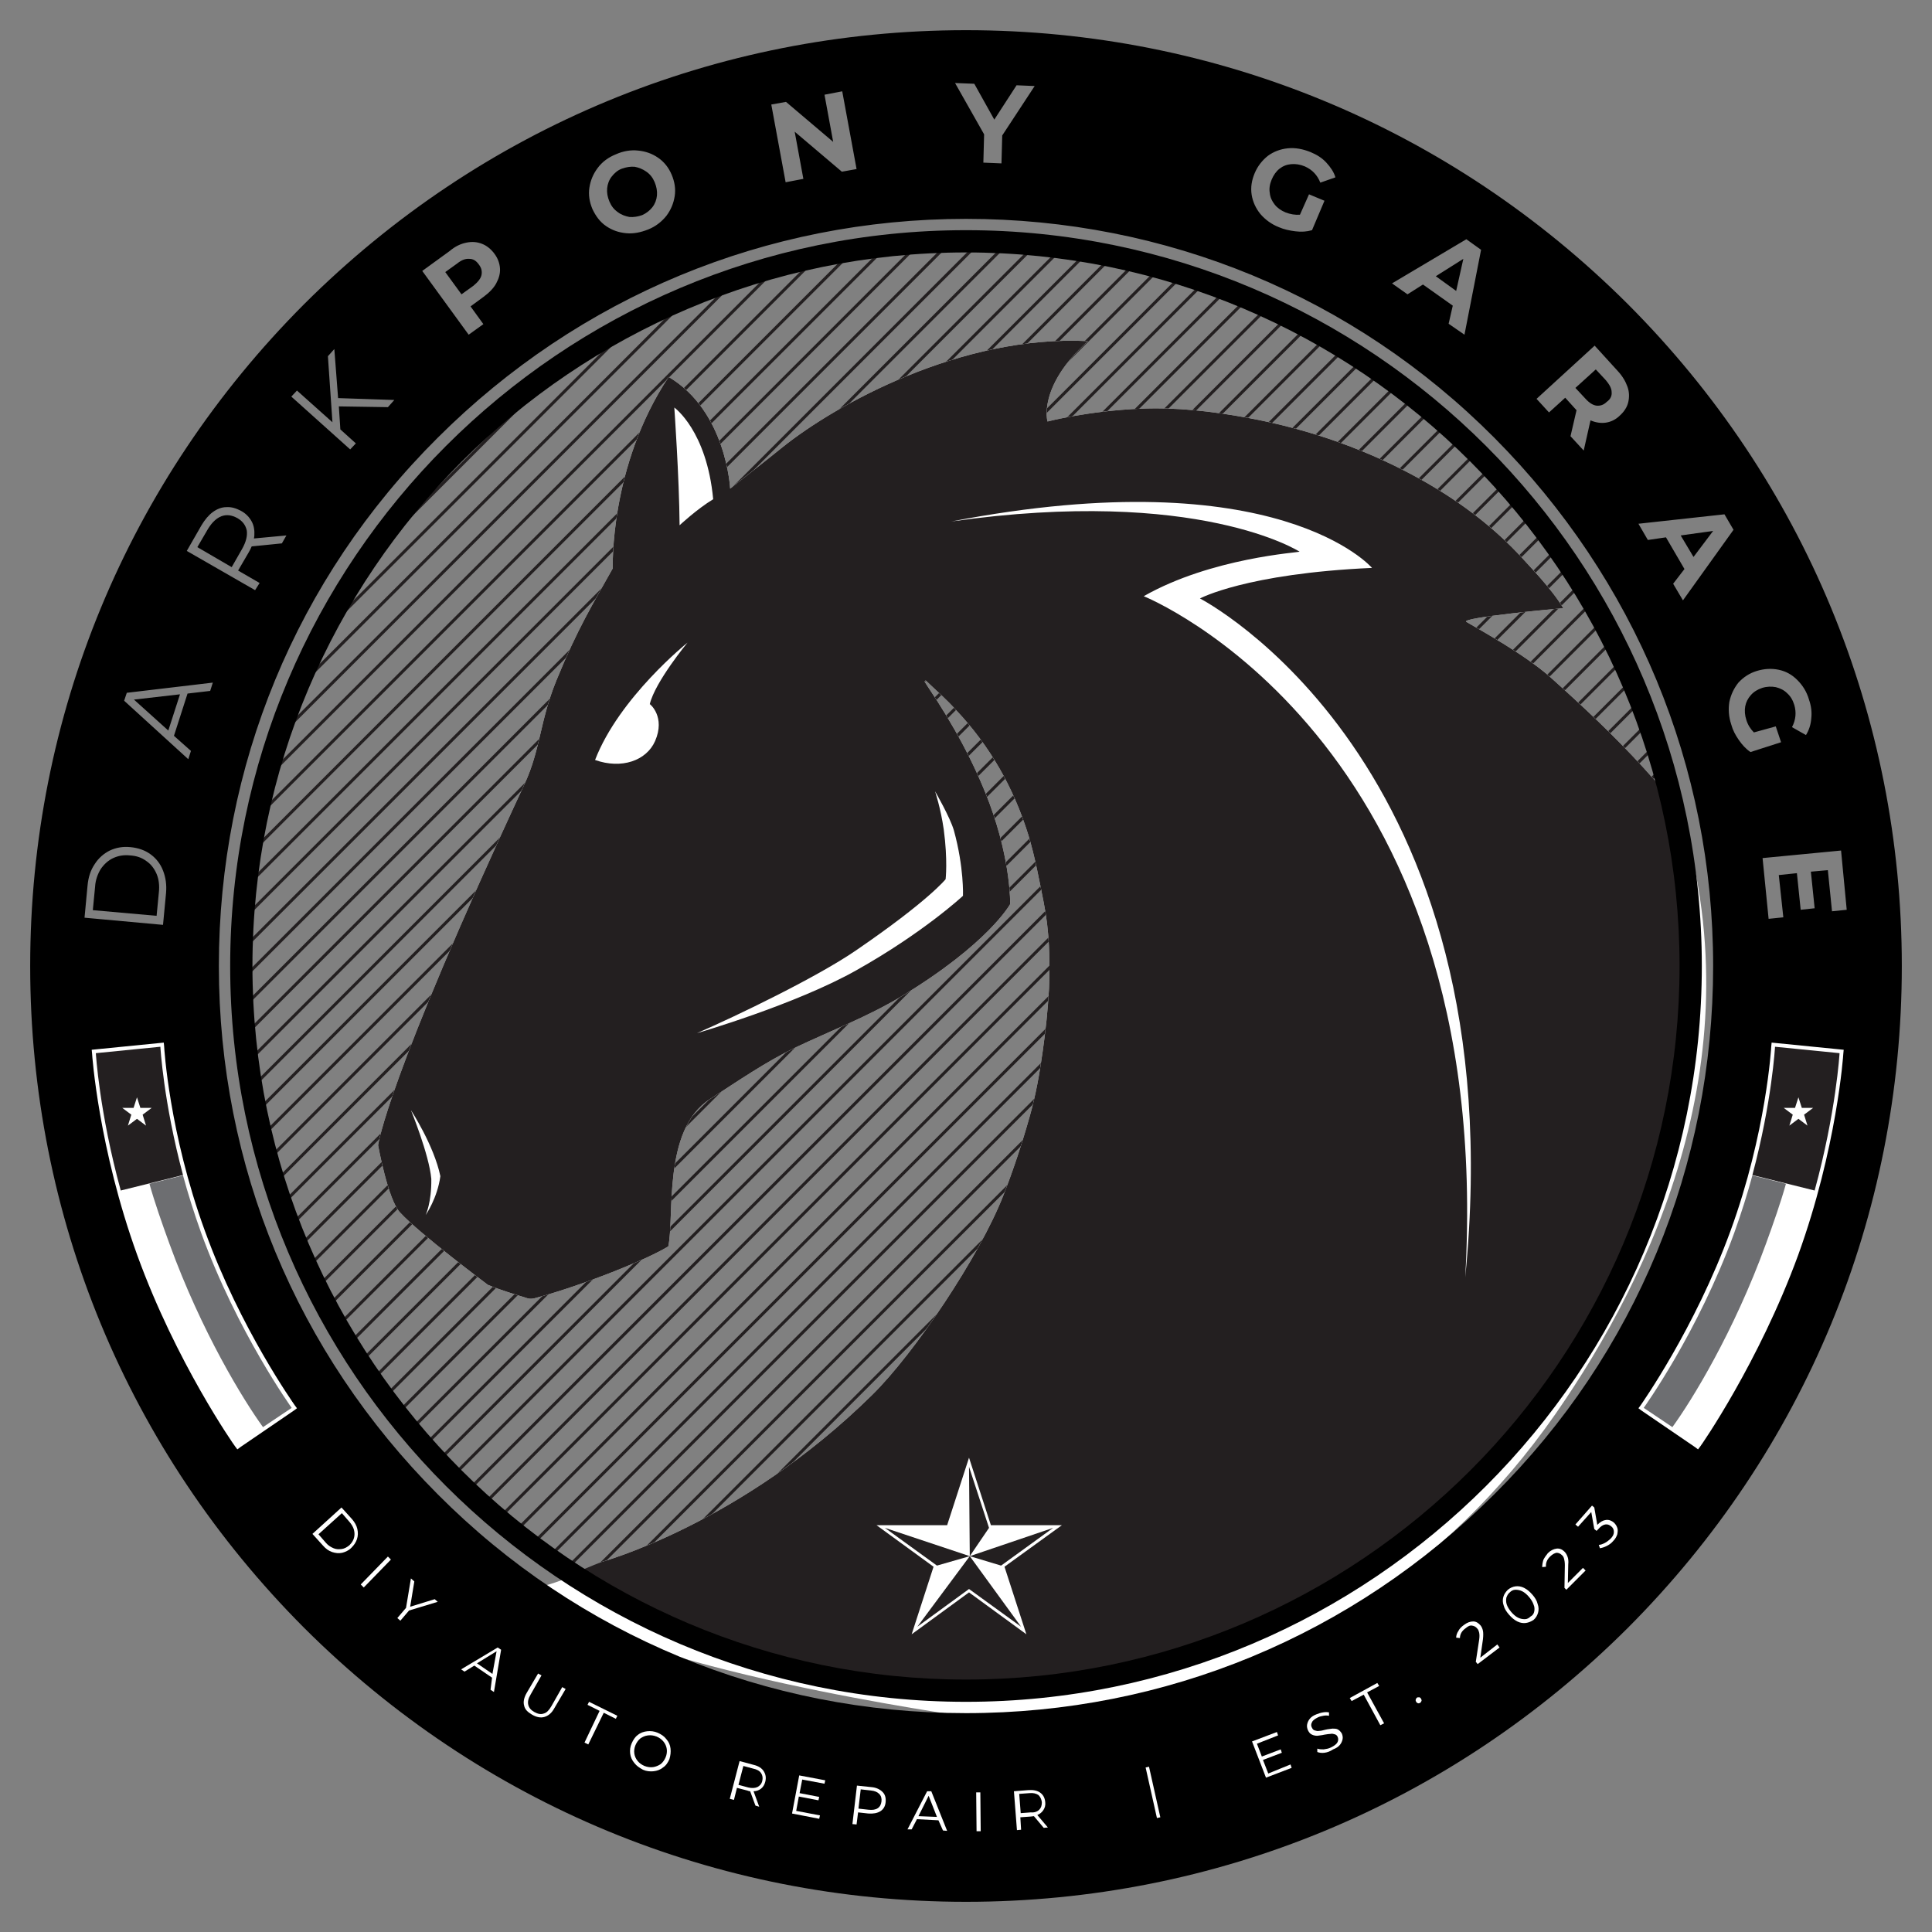 <?xml version="1.0" encoding="utf-8"?>
<!-- Generator: Adobe Illustrator 27.5.0, SVG Export Plug-In . SVG Version: 6.00 Build 0)  -->
<svg version="1.1" id="Layer_1" xmlns="http://www.w3.org/2000/svg" xmlns:xlink="http://www.w3.org/1999/xlink" x="0px" y="0px"
	 width="512px" height="512px" viewBox="0 0 512 512" style="enable-background:new 0 0 512 512;" xml:space="preserve">
<rect x="0" y="0" width="512" height="512" fill="#808080" stroke="none"/>
<style type="text/css">
	.st0{clip-path:url(#SVGID_00000088817869281936813020000004968139952307595965_);}
	.st1{fill:#231F20;}
	.st2{fill:#FFFFFF;}
	.st3{fill:#6D6E71;}
</style>
<g>
	<g>
		<defs>
			<circle id="SVGID_1_" cx="256" cy="256" r="192.5"/>
		</defs>
		<clipPath id="SVGID_00000070097221619417744520000013227078841272495527_">
			<use xlink:href="#SVGID_1_"  style="overflow:visible;"/>
		</clipPath>
		<g style="clip-path:url(#SVGID_00000070097221619417744520000013227078841272495527_);">
			
				<rect x="-447.4" y="259.8" transform="matrix(0.707 -0.707 0.707 0.707 -222.627 -17.009)" class="st1" width="631.1" height="0.8"/>
			
				<rect x="-439.6" y="259.8" transform="matrix(0.707 -0.707 0.707 0.707 -220.321 -11.477)" class="st1" width="631.1" height="0.8"/>
			
				<rect x="-439.6" y="259.8" transform="matrix(0.707 -0.707 0.707 0.707 -220.321 -11.477)" class="st1" width="631.1" height="0.8"/>
			
				<rect x="-431.8" y="259.9" transform="matrix(0.707 -0.707 0.707 0.707 -218.082 -5.973)" class="st1" width="631.1" height="0.8"/>
			
				<rect x="-424" y="259.9" transform="matrix(0.707 -0.707 0.707 0.707 -215.775 -0.44)" class="st1" width="631.1" height="0.8"/>
			
				<rect x="-416.1" y="259.8" transform="matrix(0.707 -0.707 0.707 0.707 -213.469 5.092)" class="st1" width="631.1" height="0.8"/>
			
				<rect x="-408.4" y="259.9" transform="matrix(0.707 -0.707 0.707 0.707 -211.23 10.596)" class="st1" width="631.1" height="0.8"/>
			
				<rect x="-400.5" y="259.9" transform="matrix(0.707 -0.707 0.707 0.707 -208.923 16.129)" class="st1" width="631.1" height="0.8"/>
			
				<rect x="-392.7" y="259.9" transform="matrix(0.707 -0.707 0.707 0.707 -206.616 21.661)" class="st1" width="631.1" height="0.8"/>
			
				<rect x="-384.9" y="259.8" transform="matrix(0.707 -0.707 0.707 0.707 -204.31 27.194)" class="st1" width="631.1" height="0.8"/>
			
				<rect x="-377.1" y="259.9" transform="matrix(0.707 -0.707 0.707 0.707 -202.071 32.698)" class="st1" width="631.1" height="0.8"/>
			
				<rect x="-369.3" y="259.9" transform="matrix(0.707 -0.707 0.707 0.707 -199.764 38.23)" class="st1" width="631.1" height="0.8"/>
			
				<rect x="-361.5" y="259.8" transform="matrix(0.707 -0.707 0.707 0.707 -197.457 43.763)" class="st1" width="631.1" height="0.8"/>
			
				<rect x="-353.6" y="259.8" transform="matrix(0.707 -0.707 0.707 0.707 -195.151 49.295)" class="st1" width="631.1" height="0.8"/>
			
				<rect x="-345.9" y="259.9" transform="matrix(0.707 -0.707 0.707 0.707 -192.912 54.799)" class="st1" width="631.1" height="0.8"/>
			
				<rect x="-338" y="259.9" transform="matrix(0.707 -0.707 0.707 0.707 -190.605 60.331)" class="st1" width="631.1" height="0.8"/>
			
				<rect x="-330.2" y="259.8" transform="matrix(0.707 -0.707 0.707 0.707 -188.298 65.864)" class="st1" width="631.1" height="0.8"/>
			
				<rect x="-322.4" y="259.8" transform="matrix(0.707 -0.707 0.707 0.707 -185.992 71.397)" class="st1" width="631.1" height="0.8"/>
			
				<rect x="-314.6" y="259.9" transform="matrix(0.707 -0.707 0.707 0.707 -183.753 76.9)" class="st1" width="631.1" height="0.8"/>
			
				<rect x="-306.8" y="259.9" transform="matrix(0.707 -0.707 0.707 0.707 -181.446 82.433)" class="st1" width="631.1" height="0.8"/>
			
				<rect x="-298.9" y="259.8" transform="matrix(0.707 -0.707 0.707 0.707 -179.139 87.966)" class="st1" width="631.1" height="0.8"/>
			
				<rect x="-291.2" y="259.9" transform="matrix(0.707 -0.707 0.707 0.707 -176.901 93.469)" class="st1" width="631.1" height="0.8"/>
			
				<rect x="-283.3" y="259.9" transform="matrix(0.707 -0.707 0.707 0.707 -174.594 99.002)" class="st1" width="631.1" height="0.8"/>
			
				<rect x="-275.5" y="259.8" transform="matrix(0.707 -0.707 0.707 0.707 -172.287 104.534)" class="st1" width="631.1" height="0.8"/>
			
				<rect x="-267.7" y="259.8" transform="matrix(0.707 -0.707 0.707 0.707 -169.98 110.067)" class="st1" width="631.1" height="0.8"/>
			
				<rect x="-259.9" y="259.9" transform="matrix(0.707 -0.707 0.707 0.707 -167.742 115.571)" class="st1" width="631.1" height="0.8"/>
			
				<rect x="-252.1" y="259.9" transform="matrix(0.707 -0.707 0.707 0.707 -165.435 121.103)" class="st1" width="631.1" height="0.8"/>
			
				<rect x="-244.3" y="259.8" transform="matrix(0.707 -0.707 0.707 0.707 -163.128 126.636)" class="st1" width="631.1" height="0.8"/>
			
				<rect x="-236.4" y="259.8" transform="matrix(0.707 -0.707 0.707 0.707 -160.821 132.168)" class="st1" width="631.1" height="0.8"/>
			
				<rect x="-228.7" y="259.9" transform="matrix(0.707 -0.707 0.707 0.707 -158.583 137.672)" class="st1" width="631.1" height="0.8"/>
			
				<rect x="-220.8" y="259.9" transform="matrix(0.707 -0.707 0.707 0.707 -156.276 143.205)" class="st1" width="631.1" height="0.8"/>
			
				<rect x="-213" y="259.8" transform="matrix(0.707 -0.707 0.707 0.707 -153.969 148.737)" class="st1" width="631.1" height="0.8"/>
			
				<rect x="-205.2" y="259.9" transform="matrix(0.707 -0.707 0.707 0.707 -151.731 154.241)" class="st1" width="631.1" height="0.8"/>
			
				<rect x="-197.4" y="259.9" transform="matrix(0.707 -0.707 0.707 0.707 -149.424 159.774)" class="st1" width="631.1" height="0.8"/>
			
				<rect x="-189.6" y="259.9" transform="matrix(0.707 -0.707 0.707 0.707 -147.117 165.306)" class="st1" width="631.1" height="0.8"/>
			
				<rect x="-181.7" y="259.8" transform="matrix(0.707 -0.707 0.707 0.707 -144.81 170.839)" class="st1" width="631.1" height="0.8"/>
			
				<rect x="-174" y="259.9" transform="matrix(0.707 -0.707 0.707 0.707 -142.572 176.343)" class="st1" width="631.1" height="0.8"/>
			
				<rect x="-166.1" y="259.9" transform="matrix(0.707 -0.707 0.707 0.707 -140.265 181.875)" class="st1" width="631.1" height="0.8"/>
			
				<rect x="-158.3" y="259.8" transform="matrix(0.707 -0.707 0.707 0.707 -137.958 187.407)" class="st1" width="631.1" height="0.8"/>
			
				<rect x="-150.5" y="259.8" transform="matrix(0.707 -0.707 0.707 0.707 -135.651 192.94)" class="st1" width="631.1" height="0.8"/>
			
				<rect x="-142.7" y="259.9" transform="matrix(0.707 -0.707 0.707 0.707 -133.413 198.444)" class="st1" width="631.1" height="0.8"/>
			
				<rect x="-134.9" y="259.9" transform="matrix(0.707 -0.707 0.707 0.707 -131.106 203.976)" class="st1" width="631.1" height="0.8"/>
			
				<rect x="-127.1" y="259.8" transform="matrix(0.707 -0.707 0.707 0.707 -128.799 209.509)" class="st1" width="631.1" height="0.8"/>
			
				<rect x="-119.2" y="259.8" transform="matrix(0.707 -0.707 0.707 0.707 -126.492 215.041)" class="st1" width="631.1" height="0.8"/>
			
				<rect x="-111.5" y="259.9" transform="matrix(0.707 -0.707 0.707 0.707 -124.254 220.545)" class="st1" width="631.1" height="0.8"/>
			
				<rect x="-103.6" y="259.9" transform="matrix(0.707 -0.707 0.707 0.707 -121.947 226.078)" class="st1" width="631.1" height="0.8"/>
			
				<rect x="-95.8" y="259.8" transform="matrix(0.707 -0.707 0.707 0.707 -119.64 231.61)" class="st1" width="631.1" height="0.8"/>
			
				<rect x="-88" y="259.9" transform="matrix(0.707 -0.707 0.707 0.707 -117.402 237.114)" class="st1" width="631.1" height="0.8"/>
			
				<rect x="-80.2" y="259.9" transform="matrix(0.707 -0.707 0.707 0.707 -115.095 242.647)" class="st1" width="631.1" height="0.8"/>
			
				<rect x="-72.4" y="259.8" transform="matrix(0.707 -0.707 0.707 0.707 -112.788 248.179)" class="st1" width="631.1" height="0.8"/>
			
				<rect x="-64.5" y="259.8" transform="matrix(0.707 -0.707 0.707 0.707 -110.481 253.712)" class="st1" width="631.1" height="0.8"/>
			
				<rect x="-56.8" y="259.9" transform="matrix(0.707 -0.707 0.707 0.707 -108.243 259.216)" class="st1" width="631.1" height="0.8"/>
			
				<rect x="-48.9" y="259.9" transform="matrix(0.707 -0.707 0.707 0.707 -105.936 264.748)" class="st1" width="631.1" height="0.8"/>
			
				<rect x="-41.1" y="259.8" transform="matrix(0.707 -0.707 0.707 0.707 -103.629 270.281)" class="st1" width="631.1" height="0.8"/>
			
				<rect x="-33.3" y="259.8" transform="matrix(0.707 -0.707 0.707 0.707 -101.322 275.813)" class="st1" width="631.1" height="0.8"/>
			
				<rect x="-25.5" y="259.9" transform="matrix(0.707 -0.707 0.707 0.707 -99.084 281.317)" class="st1" width="631.1" height="0.8"/>
			
				<rect x="-17.7" y="259.9" transform="matrix(0.707 -0.707 0.707 0.707 -96.777 286.849)" class="st1" width="631.1" height="0.8"/>
			
				<rect x="-9.9" y="259.8" transform="matrix(0.707 -0.707 0.707 0.707 -94.47 292.382)" class="st1" width="631.1" height="0.8"/>
			
				<rect x="-2.1" y="259.9" transform="matrix(0.707 -0.707 0.707 0.707 -92.231 297.886)" class="st1" width="631.1" height="0.8"/>
			
				<rect x="5.7" y="259.9" transform="matrix(0.707 -0.707 0.707 0.707 -89.925 303.418)" class="st1" width="631.1" height="0.8"/>
			
				<rect x="13.6" y="259.9" transform="matrix(0.707 -0.707 0.707 0.707 -87.618 308.951)" class="st1" width="631.1" height="0.8"/>
			
				<rect x="21.4" y="259.8" transform="matrix(0.707 -0.707 0.707 0.707 -85.311 314.483)" class="st1" width="631.1" height="0.8"/>
			
				<rect x="29.2" y="259.9" transform="matrix(0.707 -0.707 0.707 0.707 -83.072 319.987)" class="st1" width="631.1" height="0.8"/>
			
				<rect x="37" y="259.9" transform="matrix(0.707 -0.707 0.707 0.707 -80.766 325.52)" class="st1" width="631.1" height="0.8"/>
			
				<rect x="44.8" y="259.8" transform="matrix(0.707 -0.707 0.707 0.707 -78.459 331.052)" class="st1" width="631.1" height="0.8"/>
			
				<rect x="52.7" y="259.8" transform="matrix(0.707 -0.707 0.707 0.707 -76.152 336.585)" class="st1" width="631.1" height="0.8"/>
			
				<rect x="60.4" y="259.9" transform="matrix(0.707 -0.707 0.707 0.707 -73.913 342.089)" class="st1" width="631.1" height="0.8"/>
			
				<rect x="68.3" y="259.9" transform="matrix(0.707 -0.707 0.707 0.707 -71.607 347.621)" class="st1" width="631.1" height="0.8"/>
			
				<rect x="76.1" y="259.8" transform="matrix(0.707 -0.707 0.707 0.707 -69.3 353.154)" class="st1" width="631.1" height="0.8"/>
			
				<rect x="83.9" y="259.9" transform="matrix(0.707 -0.707 0.707 0.707 -67.061 358.658)" class="st1" width="631.1" height="0.8"/>
			
				<rect x="91.7" y="259.9" transform="matrix(0.707 -0.707 0.707 0.707 -64.754 364.19)" class="st1" width="631.1" height="0.8"/>
			
				<rect x="99.5" y="259.9" transform="matrix(0.707 -0.707 0.707 0.707 -62.448 369.723)" class="st1" width="631.1" height="0.8"/>
			
				<rect x="107.3" y="259.8" transform="matrix(0.707 -0.707 0.707 0.707 -60.141 375.255)" class="st1" width="631.1" height="0.8"/>
			
				<rect x="115.1" y="259.9" transform="matrix(0.707 -0.707 0.707 0.707 -57.902 380.759)" class="st1" width="631.1" height="0.8"/>
			
				<rect x="122.9" y="259.9" transform="matrix(0.707 -0.707 0.707 0.707 -55.596 386.292)" class="st1" width="631.1" height="0.8"/>
			
				<rect x="130.8" y="259.8" transform="matrix(0.707 -0.707 0.707 0.707 -53.289 391.824)" class="st1" width="631.1" height="0.8"/>
			
				<rect x="138.6" y="259.8" transform="matrix(0.707 -0.707 0.707 0.707 -50.982 397.356)" class="st1" width="631.1" height="0.8"/>
			
				<rect x="146.4" y="259.9" transform="matrix(0.707 -0.707 0.707 0.707 -48.743 402.861)" class="st1" width="631.1" height="0.8"/>
			
				<rect x="154.2" y="259.9" transform="matrix(0.707 -0.707 0.707 0.707 -46.436 408.393)" class="st1" width="631.1" height="0.8"/>
			
				<rect x="162" y="259.8" transform="matrix(0.707 -0.707 0.707 0.707 -44.13 413.925)" class="st1" width="631.1" height="0.8"/>
			
				<rect x="169.9" y="259.8" transform="matrix(0.707 -0.707 0.707 0.707 -41.823 419.458)" class="st1" width="631.1" height="0.8"/>
			
				<rect x="177.6" y="259.9" transform="matrix(0.707 -0.707 0.707 0.707 -39.584 424.962)" class="st1" width="631.1" height="0.8"/>
			
				<rect x="185.5" y="259.9" transform="matrix(0.707 -0.707 0.707 0.707 -37.277 430.494)" class="st1" width="631.1" height="0.8"/>
			
				<rect x="193.3" y="259.8" transform="matrix(0.707 -0.707 0.707 0.707 -34.971 436.027)" class="st1" width="631.1" height="0.8"/>
		</g>
	</g>
</g>
<path class="st2" d="M129.3,340.5c3.4,1.4,6.8,2.4,10.3,3.5c0.8,0.3,1.8,0.2,2.6-0.1c12-3.2,29.5-10.2,34.9-13.6
	c1.7-7.7-1.6-30.9,11-39c7.6-4.9,14.8-9.9,22.9-13.8c9.3-4.4,19-8.1,27.8-13.4c23.3-14.1,28.9-24.5,28.9-24.5s0.3-11-5.4-26.5
	c-4.1-11-9.7-21.1-16.2-30.8c-0.4-0.6-0.7-1.1-1.1-1.7c0.1-0.1,0.2-0.2,0.3-0.3c2.7,2.6,5.5,5,8,7.8c9,9.5,15.3,20.6,19.2,33.1
	c1.8,5.9,2.9,12,4.1,18c1.5,7.5,1.7,15.1,1.4,22.8c-0.3,5.6-0.9,11.2-1.7,16.8c-0.8,5.7-1.8,11.4-3.4,17c-2,7.1-4.3,14.1-7,21
	c-6.3,16.1-23.5,41.8-34.8,52.9C196.3,404,159.2,414,159.2,414c-16.6,8.9-20.5,5.6-16.6,8.9c22.7,19.3,113.4,32,113.4,32
	s95.9,6.6,156.3-80.3c25.8-37.2,53.2-95.4,32.7-160.4c-2-2.4-3.6-4.2-3.6-4.2c-2-2.2-4-4.5-6-6.7c-7.9-8.6-15.8-16-24.5-23.8
	c-6.6-5.9-18.4-12.4-22.3-14.7c-1.8-1.1,24.7-3.6,25.7-3.6c-3-5.1-9.3-11.5-10.8-13.2c-7.4-8.1-16-14.6-25.5-20.1
	c-14.8-8.5-30.7-14.1-47.5-17.2c-9.3-1.7-18.7-2.8-28.2-2.4c-14,0.6-24.7,3.4-24.7,3.4s-2.7-9.2,10.7-21.3
	c-33.6-1.7-66.8,16.8-80.9,28.1c-2.8,2.3-13.9,11-13.9,11s-1-20.6-16.3-29.6c-15.8,23.8-14.8,50.7-14.8,50.7
	c-5.4,9.7-9.3,15.9-14.9,29.6c-4.5,11-4.2,18.3-8.5,27.6c-36.7,78.8-38.8,95.7-38.8,95.7s2.6,14.4,5.8,17.8
	C111.1,326.9,129.3,340.5,129.3,340.5z"/>
<path class="st1" d="M129.3,340.5c3.4,1.4,6.8,2.4,10.3,3.5c0.8,0.3,1.8,0.2,2.6-0.1c12-3.2,29.5-10.2,34.9-13.6
	c1.7-7.7-1.6-30.9,11-39c7.6-4.9,14.8-9.9,22.9-13.8c9.3-4.4,19-8.1,27.8-13.4c23.3-14.1,28.9-24.5,28.9-24.5s0.3-11-5.4-26.5
	c-4.1-11-9.7-21.1-16.2-30.8c-0.4-0.6-0.7-1.1-1.1-1.7c0.1-0.1,0.2-0.2,0.3-0.3c2.7,2.6,5.5,5,8,7.8c9,9.5,15.3,20.6,19.2,33.1
	c1.8,5.9,2.9,12,4.1,18c1.5,7.5,1.7,15.1,1.4,22.8c-0.3,5.6-0.9,11.2-1.7,16.8c-0.8,5.7-1.8,11.4-3.4,17c-2,7.1-4.3,14.1-7,21
	c-6.3,16.1-23.5,41.8-34.8,52.9C196.3,404,159.2,414,159.2,414c-7.5,3.1-7.5,3.1-7.5,3.1c48,33.9,104.3,30.8,104.3,30.8
	s88.3,4.8,151.3-73.3c29.6-37.1,49.3-94.1,36.7-160.4c-2-2.4-2.6-4.2-2.6-4.2c-2-2.2-4-4.5-6-6.7c-7.9-8.6-15.8-16-24.5-23.8
	c-6.6-5.9-18.4-12.4-22.3-14.7c-1.8-1.1,24.7-3.6,25.7-3.6c-3-5.1-9.3-11.5-10.8-13.2c-7.4-8.1-16-14.6-25.5-20.1
	c-14.8-8.5-30.7-14.1-47.5-17.2c-9.3-1.7-18.7-2.8-28.2-2.4c-14,0.6-24.7,3.4-24.7,3.4s-2.7-9.2,10.7-21.3
	c-33.6-1.7-66.8,16.8-80.9,28.1c-2.8,2.3-13.9,11-13.9,11s-1-20.6-16.3-29.6c-15.8,23.8-14.8,50.7-14.8,50.7
	c-5.4,9.7-9.3,15.9-14.9,29.6c-4.5,11-4.2,18.3-8.5,27.6c-36.7,78.8-38.8,95.7-38.8,95.7s2.6,14.4,5.8,17.8
	C111.1,326.9,129.3,340.5,129.3,340.5z M114.3,312.4c-0.6-6.5-5.4-18.2-5.4-18.2s6.1,9.3,7.8,17.5c-0.8,5.9-3.9,10.3-3.9,10.3
	S114.4,318.7,114.3,312.4z M189,132.3c-4.3,2.6-8.9,6.9-8.9,6.9c-0.1-12.7-1.4-31.2-1.4-31.2S187.3,114.1,189,132.3z M173.6,196.4
	c-2.3,5.2-8.9,7.5-15.9,5c6.4-16.6,24.5-31.1,24.5-31.1s-8.6,10.4-10,16.3C172.3,186.6,176.4,190,173.6,196.4z M250.6,233
	c0,0,0.6-5-0.5-13.2c-0.8-5.6-2.3-10.1-2.3-10.1s4,6.9,5,10.4c2.7,9.8,2.4,17.3,2.4,17.3s-10.4,9.7-28.2,19.7
	c-16.1,9.1-42.3,16.7-42.3,16.7c10.8-4.7,31.9-14.9,42.1-21.9C246.1,238.7,250.6,233,250.6,233z M388.3,338.5
	c8.2-143.1-85.2-180.5-85.2-180.5c17.9-10.2,41.3-11.6,41.3-11.8c0,0-26.8-17.3-92.3-8c86.7-16.7,111.5,12.3,111.5,12.3
	c-33.4,1.5-45.6,8.1-45.6,8.1S401.9,201.6,388.3,338.5z"/>
<g>
	<g>
		<polygon class="st2" points="281.4,404.2 262.6,404.2 256.8,386.3 251,404.2 232.3,404.2 247.4,415.2 241.6,433.1 256.8,422 
			272,433.1 266.2,415.2 		"/>
	</g>
	<g>
		<polygon class="st1" points="270.6,431.1 256.8,421.1 243.1,431.1 257,412.4 248.3,414.9 234.5,404.9 257,412.4 256.8,388.7 
			262.1,404.9 257,412.4 279.1,404.9 265.3,414.9 257,412.4 		"/>
	</g>
</g>
<g>
	<path d="M38.8,228.2c-1.2-0.9-2.6-1.4-4.3-1.5c-1.7-0.2-3.2,0.1-4.5,0.7c-1.3,0.6-2.4,1.6-3.3,2.9c-0.8,1.3-1.4,2.9-1.5,4.7
		l-0.6,6.2l16.9,1.5l0.6-6.2c0.2-1.8,0-3.5-0.6-4.9C40.9,230.2,40,229,38.8,228.2z"/>
	<polygon points="387.8,68.6 380.5,73.2 385.9,77.1 	"/>
	<path d="M61.4,150.3l2.8-4.9c1-1.8,1.4-3.4,1.2-4.8c-0.3-1.4-1.1-2.5-2.5-3.3c-1.5-0.8-2.8-1-4.2-0.5c-1.3,0.5-2.5,1.6-3.6,3.4
		l-2.8,4.8L61.4,150.3z"/>
	<path d="M163.7,56.2c0.9,0.7,2,1.1,3.1,1.3c1.1,0.1,2.3-0.1,3.4-0.5c1.1-0.5,2-1.2,2.7-2.1c0.7-0.9,1.1-2,1.2-3.1
		c0.1-1.1-0.1-2.3-0.6-3.5s-1.2-2.1-2.2-2.8s-2-1.1-3.1-1.3c-1.1-0.1-2.3,0.1-3.4,0.5c-1.1,0.4-2,1.2-2.7,2.1
		c-0.7,0.9-1.1,2-1.2,3.1c-0.1,1.2,0.1,2.3,0.6,3.5C162,54.6,162.7,55.5,163.7,56.2z"/>
	<path d="M431.4,80.6C384.5,33.8,322.2,8,256,8S127.5,33.8,80.6,80.6C33.8,127.5,8,189.8,8,256s25.8,128.5,72.6,175.4
		C127.5,478.2,189.8,504,256,504s128.5-25.8,175.4-72.6C478.2,384.5,504,322.2,504,256S478.2,127.5,431.4,80.6z M457,136.3l2.4,4.1
		L446,159.1l-2.6-4.4l3-3.9l-4.9-8.4l-4.8,0.7l-2.5-4.3L457,136.3z M422.6,91.6l6.1,6.7c1.3,1.4,2.1,2.8,2.6,4.2s0.5,2.8,0.2,4.1
		c-0.3,1.3-1.1,2.5-2.2,3.5c-1.1,1.1-2.4,1.7-3.7,1.9c-1.3,0.2-2.7,0-4.1-0.6l-1.8,8l-3.5-3.8l1.6-6.9l-0.2-0.2l-2.8-3.1l-4.3,3.9
		l-3.3-3.6L422.6,91.6z M388.6,63.4l3.9,2.8l-4.4,22.5l-4.2-2.9L385,81l-7.9-5.6L373,78l-4.1-2.9L388.6,63.4z M332.5,45.9
		c0.8-1.9,2-3.4,3.5-4.6c1.5-1.1,3.3-1.8,5.3-2s4,0.2,6,1c1.7,0.7,3.1,1.6,4.2,2.8c1.1,1.2,2,2.5,2.4,3.9l-4,1.4
		c-0.8-2-2.1-3.4-4.1-4.3c-1.2-0.5-2.4-0.7-3.6-0.6c-1.2,0.1-2.2,0.5-3.1,1.2c-0.9,0.7-1.6,1.7-2.1,2.9c-0.5,1.2-0.7,2.4-0.5,3.5
		c0.1,1.2,0.6,2.2,1.3,3.1c0.7,0.9,1.7,1.6,2.9,2.1c1.3,0.5,2.6,0.7,3.8,0.6l2.4-5.4l4.1,1.7l-3.3,7.8c-1.4,0.4-2.8,0.5-4.4,0.3
		c-1.6-0.2-3-0.5-4.4-1.1c-2-0.8-3.6-2-4.9-3.5c-1.2-1.5-2-3.2-2.3-5.1C331.4,49.7,331.7,47.8,332.5,45.9z M258.2,22.2l5.3,9.5
		l5.9-9.1l4.8,0.2l-8.6,13.1l-0.2,7.4l-4.8-0.2l0.2-7.5L253.1,22L258.2,22.2z M208.3,27l12.5,10.6l-2.3-12.5l4.7-0.9l3.8,20.6
		l-3.9,0.7l-12.5-10.6l2.3,12.5l-4.7,0.9l-3.8-20.6L208.3,27z M156.2,49.7c0.3-1.9,1-3.6,2.2-5.2c1.2-1.6,2.8-2.8,4.8-3.6
		c2-0.9,4-1.2,5.9-1c2,0.2,3.7,0.8,5.3,1.9c1.6,1.1,2.8,2.6,3.6,4.5c0.8,1.9,1.1,3.8,0.8,5.7s-1,3.6-2.2,5.2
		c-1.2,1.5-2.8,2.8-4.8,3.6s-4,1.2-5.9,1c-2-0.2-3.7-0.8-5.3-1.9c-1.6-1.1-2.7-2.6-3.6-4.5C156.2,53.5,155.9,51.6,156.2,49.7z
		 M119.2,66.5c1.4-1.2,2.9-1.9,4.4-2.2s2.8-0.2,4.1,0.3s2.4,1.4,3.3,2.6s1.4,2.5,1.5,3.9c0.1,1.4-0.3,2.7-1,4
		c-0.7,1.3-1.9,2.5-3.4,3.6l-3.4,2.5l3.4,4.7l-3.9,2.8l-12.3-16.9L119.2,66.5z M78.7,103.5l9.4,8.4l-1.2-17.5l1.7-1.9l1,13l14.9,0.5
		l-1.7,1.9l-13-0.2l0.4,6.1l4.1,3.7l-1.5,1.6l-15.6-14L78.7,103.5z M53.4,139.2c0.9-1.5,1.9-2.7,3-3.5c1.1-0.8,2.3-1.3,3.6-1.3
		c1.3-0.1,2.6,0.3,3.9,1c1.3,0.7,2.2,1.7,2.8,2.8c0.6,1.1,0.8,2.4,0.7,3.8c0,0.2-0.1,0.5-0.1,0.7l8.6-0.8l-1.2,2.1l-8,0.8
		c-0.2,0.5-0.5,1.1-0.8,1.6l-2.8,4.8l5.7,3.3l-1.2,1.9L49.5,146L53.4,139.2z M44,236.7l-0.8,8.4l-20.8-1.9l0.8-8.5
		c0.2-2.2,0.8-4.1,1.9-5.7c1-1.6,2.4-2.8,4-3.6c1.7-0.8,3.5-1.1,5.5-0.9s3.8,0.8,5.3,1.9c1.5,1.1,2.6,2.5,3.3,4.3
		S44.2,234.4,44,236.7z M55.7,183.1l-6,0.7L46.1,195l4.5,4l-0.7,2.2l-17-15.5l0.7-2.1l22.8-2.7L55.7,183.1z M396,396
		c-37.5,37.4-87.1,58-140,58s-102.7-20.5-140-58c-37.4-37.5-58-87.1-58-140s20.5-102.7,58-140c37.5-37.4,87.1-58,140-58
		s102.7,20.5,140,58s58,87.1,58,140C454,308.9,433.5,358.7,396,396z M460.8,196.1c-0.9-1.3-1.6-2.6-2-4.1c-0.7-2.1-0.8-4.1-0.5-6
		c0.4-1.9,1.2-3.6,2.4-5.1c1.3-1.4,2.9-2.5,4.9-3.1c2-0.6,3.9-0.7,5.8-0.3c1.9,0.4,3.5,1.3,4.9,2.7c1.4,1.4,2.5,3.1,3.1,5.2
		c0.6,1.7,0.8,3.4,0.6,5c-0.1,1.6-0.6,3.1-1.4,4.4l-3.7-2.1c1-1.9,1.2-3.9,0.6-5.9c-0.4-1.3-1-2.3-1.9-3.1c-0.8-0.8-1.8-1.3-3-1.6
		c-1.1-0.2-2.3-0.2-3.6,0.2c-1.2,0.4-2.2,1-3,1.9c-0.8,0.9-1.3,1.9-1.5,3c-0.2,1.1-0.1,2.4,0.3,3.6c0.4,1.3,1.1,2.4,2,3.3l5.8-1.6
		l1.4,4.2l-8.1,2.6C462.7,198.5,461.7,197.4,460.8,196.1z M484.4,230.6l-4.5,0.4l1,9.7l-3.7,0.4l-1-9.7l-4.8,0.5l1.2,11.2l-3.9,0.4
		l-1.6-16.1l20.8-2l1.5,15.7l-3.9,0.4L484.4,230.6z"/>
	<polygon points="454,140.7 445.4,141.9 448.8,147.6 	"/>
	<path d="M127.6,72.9c0.2-1,0-1.9-0.7-2.8c-0.7-1-1.5-1.5-2.5-1.5c-1-0.1-2.1,0.3-3.2,1.2l-3.2,2.3l4.3,5.9l3.2-2.3
		C126.7,74.7,127.4,73.8,127.6,72.9z"/>
	<path d="M423.1,107.5c1,0.1,1.9-0.2,2.7-1c1-0.7,1.4-1.6,1.3-2.6c0-1-0.6-2-1.5-3.1l-2.7-2.9l-5.4,4.9l2.7,2.9
		C421.2,106.8,422.2,107.4,423.1,107.5z"/>
	<polygon points="44.6,193.6 47.7,184 35.5,185.4 	"/>
</g>
<g>
	<path class="st2" d="M90.5,399.5l2.8,3.1c0.7,0.8,1.2,1.7,1.4,2.6c0.2,0.9,0.2,1.8-0.1,2.7c-0.3,0.9-0.8,1.6-1.5,2.3
		c-0.7,0.7-1.6,1.1-2.4,1.3c-0.9,0.2-1.8,0.1-2.7-0.2c-0.9-0.3-1.7-0.9-2.4-1.7l-2.8-3.1L90.5,399.5z M86.4,408.9
		c0.6,0.7,1.3,1.1,2,1.4s1.4,0.3,2.2,0.2c0.7-0.1,1.4-0.5,2-1c0.6-0.6,1-1.2,1.2-1.9c0.2-0.7,0.2-1.4,0-2.2
		c-0.2-0.7-0.6-1.4-1.2-2.1l-2-2.3l-6.2,5.6L86.4,408.9z"/>
	<path class="st2" d="M102.8,412.5l0.8,0.8l-7.2,7.4l-0.8-0.8L102.8,412.5z"/>
	<path class="st2" d="M108.4,426.8l-2.3,2.7l-0.8-0.7l2.3-2.7l1.3-7.8l0.9,0.8l-1.1,6.7l6.5-2l0.8,0.7L108.4,426.8z"/>
	<path class="st2" d="M130.4,444.6l-4.7-3.2l-2.6,1.6l-0.9-0.6l9.7-5.8l0.9,0.6l-1.9,11.2l-0.9-0.6L130.4,444.6z M130.5,443.6l1.1-6
		l-5.2,3.2L130.5,443.6z"/>
	<path class="st2" d="M138.9,452c-0.3-1,0-2.2,0.7-3.4l3-5.1l0.9,0.5l-2.9,5.1c-0.6,1-0.8,1.9-0.6,2.7c0.2,0.8,0.7,1.4,1.6,1.9
		c0.9,0.5,1.7,0.7,2.5,0.4c0.8-0.2,1.4-0.9,2-1.9l2.9-5.1l0.9,0.5l-3,5.1c-0.7,1.3-1.6,2-2.6,2.3s-2.1,0.1-3.3-0.6
		S139.1,453,138.9,452z"/>
	<path class="st2" d="M158.9,453.4l-3.2-1.6l0.4-0.8l7.5,3.7l-0.4,0.8l-3.2-1.6l-4.1,8.4l-1-0.5L158.9,453.4z"/>
	<path class="st2" d="M168.1,467.2c-0.6-0.7-1-1.6-1.1-2.5s0-1.8,0.4-2.7c0.4-0.9,0.9-1.7,1.6-2.2c0.7-0.6,1.6-0.9,2.5-1
		s1.9,0,2.8,0.4c0.9,0.4,1.7,0.9,2.3,1.7c0.6,0.7,1,1.5,1.1,2.5c0.1,0.9,0,1.8-0.3,2.8c-0.4,0.9-0.9,1.7-1.7,2.2
		c-0.7,0.6-1.6,0.9-2.5,1s-1.9,0-2.8-0.4C169.5,468.5,168.7,468,168.1,467.2z M173.1,468.3c0.7-0.1,1.4-0.4,2-0.8
		c0.6-0.5,1-1.1,1.3-1.8c0.3-0.7,0.4-1.5,0.3-2.2c-0.1-0.7-0.4-1.4-0.9-2s-1.1-1-1.8-1.3c-0.8-0.3-1.5-0.4-2.3-0.3s-1.4,0.4-2,0.8
		c-0.6,0.5-1,1.1-1.3,1.8c-0.3,0.7-0.4,1.5-0.3,2.2c0.1,0.7,0.4,1.4,0.9,2s1.1,1,1.8,1.3C171.6,468.3,172.3,468.4,173.1,468.3z"/>
	<path class="st2" d="M200.2,478.5l-1.4-3.8c-0.3,0-0.5-0.1-0.8-0.2l-2.7-0.7l-0.8,3.2l-1.1-0.3l2.6-10l3.7,1
		c1.3,0.3,2.2,0.9,2.7,1.7s0.7,1.7,0.4,2.8c-0.2,0.8-0.6,1.4-1.1,1.8s-1.2,0.7-2,0.7l1.5,4.1L200.2,478.5z M200.7,473.6
		c0.6-0.3,1.1-0.8,1.3-1.6c0.2-0.8,0.1-1.5-0.3-2.1c-0.4-0.6-1.1-1-2.1-1.2L197,468l-1.3,5l2.6,0.7
		C199.2,473.9,200,473.9,200.7,473.6z"/>
	<path class="st2" d="M217.3,481.1l-0.2,0.9l-7.2-1.4l1.9-10.1l6.9,1.3l-0.2,0.9l-5.9-1.1l-0.7,3.6l5.2,1l-0.2,0.9l-5.2-1l-0.7,3.8
		L217.3,481.1z"/>
	<path class="st2" d="M233.9,474.9c0.7,0.7,0.9,1.6,0.8,2.7c-0.1,1.1-0.6,1.9-1.4,2.4c-0.8,0.5-1.9,0.7-3.2,0.6l-2.7-0.3l-0.4,3.2
		l-1.1-0.1l1.2-10.2l3.8,0.4C232.2,473.7,233.2,474.2,233.9,474.9z M232.6,479.2c0.6-0.4,0.9-1,1-1.8s-0.1-1.5-0.6-2
		s-1.2-0.8-2.2-0.9l-2.7-0.3l-0.6,5.1l2.7,0.3C231.2,479.7,232,479.6,232.6,479.2z"/>
	<path class="st2" d="M248.7,482.4l-5.7-0.3l-1.4,2.7h-1.1l5.2-10.1h1.1l4.2,10.5l-1.1-0.1L248.7,482.4z M248.3,481.5l-2.2-5.6
		l-2.7,5.4L248.3,481.5z"/>
	<path class="st2" d="M258.7,475h1.1l0.1,10.3h-1.1L258.7,475z"/>
	<path class="st2" d="M276.6,484.4l-2.6-3.1c-0.3,0-0.5,0.1-0.8,0.1l-2.8,0.2l0.2,3.3l-1.1,0.1l-0.8-10.3l3.8-0.3
		c1.3-0.1,2.4,0.1,3.2,0.7c0.8,0.6,1.2,1.4,1.3,2.5c0.1,0.8-0.1,1.5-0.5,2.1s-0.9,1-1.6,1.3l2.8,3.3L276.6,484.4z M275.4,479.6
		c0.5-0.5,0.7-1.1,0.7-2c-0.1-0.8-0.4-1.4-0.9-1.9c-0.6-0.4-1.4-0.6-2.4-0.5l-2.7,0.2l0.4,5.1l2.7-0.2
		C274.1,480.4,274.9,480.1,275.4,479.6z"/>
	<path class="st2" d="M303.6,468.4l0.9-0.2l3,13.4l-0.9,0.2L303.6,468.4z"/>
	<path class="st2" d="M342,467.6l0.3,0.9l-6.8,2.6l-3.7-9.6l6.6-2.5l0.3,0.9l-5.6,2.2l1.3,3.4l5-1.9l0.3,0.9l-5,1.9l1.4,3.6
		L342,467.6z"/>
	<path class="st2" d="M351,464.5c-0.7,0.1-1.4,0-1.9-0.2v-0.9c0.5,0.2,1.1,0.2,1.7,0.2c0.7-0.1,1.3-0.2,1.9-0.5
		c0.8-0.4,1.4-0.8,1.7-1.3c0.3-0.5,0.3-1,0.1-1.5c-0.2-0.4-0.4-0.6-0.8-0.7c-0.3-0.1-0.7-0.2-1.1-0.1c-0.4,0-0.9,0.1-1.6,0.2
		c-0.8,0.2-1.4,0.2-1.9,0.3c-0.5,0-1-0.1-1.4-0.3c-0.5-0.2-0.8-0.6-1.1-1.2c-0.2-0.5-0.3-1-0.2-1.5c0.1-0.5,0.3-1,0.7-1.5
		c0.4-0.5,1-0.9,1.8-1.2c0.5-0.2,1.1-0.4,1.7-0.5s1.1-0.1,1.6,0v0.9c-0.5-0.1-1-0.1-1.5,0s-1,0.2-1.4,0.4c-0.8,0.4-1.4,0.8-1.6,1.3
		c-0.3,0.5-0.3,1,0,1.5c0.2,0.4,0.4,0.6,0.8,0.7c0.3,0.1,0.7,0.2,1.1,0.1c0.4,0,0.9-0.1,1.6-0.3c0.8-0.2,1.4-0.2,1.9-0.3
		c0.5,0,1,0,1.4,0.2s0.8,0.6,1.1,1.1c0.2,0.5,0.3,1,0.2,1.5c-0.1,0.5-0.3,1-0.7,1.5c-0.4,0.5-1,0.9-1.8,1.2
		C352.4,464.2,351.7,464.4,351,464.5z"/>
	<path class="st2" d="M361.4,449.1l-3.2,1.7l-0.5-0.8l7.3-4l0.5,0.8l-3.2,1.7l4.5,8.2l-1,0.5L361.4,449.1z"/>
	<path class="st2" d="M375.8,451.4c-0.2-0.1-0.4-0.2-0.5-0.4c-0.1-0.2-0.2-0.4-0.1-0.6c0-0.2,0.2-0.4,0.3-0.5s0.4-0.1,0.6-0.1
		s0.4,0.2,0.5,0.4c0.1,0.2,0.2,0.4,0.1,0.6s-0.2,0.4-0.4,0.5S376,451.4,375.8,451.4z"/>
	<path class="st2" d="M396.8,435.8l0.6,0.8l-5.8,4.4l-0.5-0.6l0.9-5.9c0.1-0.7,0.1-1.3,0-1.8c-0.1-0.4-0.2-0.8-0.5-1.1
		c-0.4-0.5-0.8-0.7-1.4-0.8s-1.1,0.2-1.7,0.7c-1,0.7-1.5,1.6-1.5,2.6l-1-0.1c0-0.6,0.2-1.2,0.6-1.8c0.3-0.6,0.8-1.1,1.5-1.6
		c0.8-0.6,1.6-0.9,2.4-0.9s1.4,0.4,2,1.1c0.3,0.4,0.5,0.9,0.6,1.4s0.1,1.3,0,2.2l-0.7,4.9L396.8,435.8z"/>
	<path class="st2" d="M404.4,430.1c-0.7,0.1-1.5,0-2.3-0.4s-1.5-1-2.2-1.8s-1.2-1.6-1.4-2.4c-0.3-0.8-0.3-1.6-0.1-2.3
		c0.2-0.7,0.6-1.3,1.2-1.9c0.6-0.5,1.3-0.8,2-0.9s1.5,0,2.3,0.4s1.5,1,2.2,1.8s1.2,1.6,1.4,2.5c0.3,0.8,0.3,1.6,0.1,2.3
		s-0.6,1.4-1.2,1.9C405.8,429.7,405.1,430,404.4,430.1z M406.6,427c0.1-0.6,0.1-1.1-0.2-1.8c-0.2-0.6-0.6-1.3-1.2-2
		s-1.2-1.2-1.8-1.5c-0.6-0.3-1.2-0.4-1.8-0.4c-0.6,0-1.1,0.3-1.5,0.7c-0.5,0.4-0.7,0.9-0.9,1.4c-0.1,0.6-0.1,1.2,0.1,1.8
		c0.2,0.6,0.6,1.3,1.2,2s1.2,1.2,1.8,1.5c0.6,0.3,1.2,0.4,1.8,0.4c0.6,0,1.1-0.3,1.5-0.7C406.2,428.1,406.5,427.6,406.6,427z"/>
	<path class="st2" d="M419.5,415.5l0.7,0.7l-5.1,5.1l-0.5-0.5l0.1-6c0-0.8-0.1-1.3-0.2-1.7c-0.1-0.4-0.3-0.8-0.6-1
		c-0.4-0.4-0.9-0.6-1.4-0.6c-0.5,0.1-1.1,0.4-1.6,0.9c-0.9,0.8-1.3,1.8-1.2,2.8l-1,0.1c0-0.6,0.1-1.2,0.3-1.9
		c0.3-0.6,0.7-1.2,1.2-1.8c0.7-0.7,1.5-1.1,2.3-1.2s1.5,0.2,2.1,0.8c0.4,0.4,0.6,0.8,0.8,1.3c0.2,0.5,0.3,1.2,0.2,2.1l-0.1,4.9
		L419.5,415.5z"/>
	<path class="st2" d="M425.6,402.8c0.8-0.1,1.5,0.2,2.1,0.7c0.4,0.4,0.7,0.8,0.9,1.4c0.2,0.5,0.1,1.1,0,1.7
		c-0.2,0.6-0.5,1.2-1.1,1.8c-0.5,0.6-1.1,1-1.7,1.3s-1.2,0.5-1.8,0.6l-0.3-0.9c0.5,0,1-0.2,1.6-0.5s1-0.7,1.5-1.1
		c0.6-0.6,0.9-1.2,0.9-1.8s-0.2-1.1-0.7-1.5s-1-0.6-1.6-0.5s-1.2,0.5-1.8,1.2l-0.5,0.5l-0.6-0.5l-0.8-4.5l-3.5,3.9l-0.7-0.6l4.4-5
		l0.6,0.5l0.8,4.6C424.1,403.3,424.8,402.9,425.6,402.8z"/>
</g>
<g>
	<g>
		<g>
			<path class="st2" d="M434.9,373.2l0.3-0.4c0.1-0.2,14.4-20.2,23.9-46.3c9.5-26,10.8-48.8,10.8-49V277l18.1,1.8v0.5
				c0,0.2-1.7,25-12,53.3c-10.3,28.4-25.7,50.3-25.8,50.5l-0.3,0.4L434.9,373.2z"/>
			<path class="st2" d="M470.4,277.4l17.1,1.7c0,0-1.5,24.6-11.9,53.2s-25.7,50.4-25.7,50.4l-14.2-9.7c0,0,14.4-20,24-46.4
				S470.4,277.4,470.4,277.4 M469.5,276.3l-0.1,1c0,0.2-1.3,22.9-10.8,48.9s-23.7,46-23.8,46.2l-0.6,0.8l0.8,0.6l14.2,9.7l0.8,0.6
				l0.6-0.8c0.2-0.2,15.5-22.2,25.9-50.6c10.3-28.4,12-53.2,12-53.5l0.1-1l-1-0.1l-17.1-1.7L469.5,276.3L469.5,276.3z"/>
		</g>
		<path class="st1" d="M470.4,277.4c0,0-0.8,14.6-6,34l16.5,4.1c5.7-20.8,6.6-36.4,6.6-36.4L470.4,277.4z"/>
		<path class="st3" d="M443.2,378.2c5.1-7,16.3-25.2,24.8-48.6c2-5.5,3.9-10.9,5.3-15.9l-8.9-2.2l0,0c-1.3,4.8-2.9,9.9-4.8,15.2
			c-9.6,26.4-24,46.4-24,46.4L443.2,378.2z"/>
	</g>
	<polygon class="st2" points="476.6,290.8 477.5,293.6 480.5,293.6 478.1,295.4 479,298.3 476.6,296.5 474.2,298.3 475.1,295.4 
		472.7,293.6 475.7,293.6 	"/>
</g>
<g>
	<g>
		<g>
			<path class="st2" d="M62.6,383c-0.2-0.2-15.5-22.1-25.8-50.5s-12-53.1-12-53.3v-0.5l18.1-1.8v0.5c0,0.2,1.3,23,10.8,49
				c9.5,26.1,23.8,46.1,23.9,46.3l0.3,0.4l-15,10.3L62.6,383z"/>
			<path class="st2" d="M42.5,277.4c0,0,1.2,22.8,10.8,49.2s24,46.4,24,46.4l-14.2,9.7c0,0-15.3-21.7-25.7-50.4
				c-10.4-28.6-11.9-53.2-11.9-53.2L42.5,277.4 M43.4,276.3l-1,0.1l-17.1,1.7l-1,0.1l0.1,1c0,0.2,1.7,25.1,12,53.5
				s25.7,50.4,25.9,50.6l0.6,0.8l0.8-0.6l14.2-9.7l0.8-0.6l-0.6-0.8c-0.1-0.2-14.4-20.2-23.8-46.2c-9.5-26-10.8-48.7-10.8-48.9
				L43.4,276.3L43.4,276.3z"/>
		</g>
		<path class="st1" d="M42.5,277.4c0,0,0.8,14.6,6,34L32,315.5c-5.7-20.8-6.6-36.4-6.6-36.4L42.5,277.4z"/>
		<path class="st3" d="M69.7,378.2c-5.1-7-16.3-25.2-24.8-48.6c-2-5.5-3.9-10.9-5.3-15.9l8.9-2.2l0,0c1.3,4.8,2.9,9.9,4.8,15.2
			c9.6,26.4,24,46.4,24,46.4L69.7,378.2z"/>
	</g>
	<polygon class="st2" points="36.3,290.8 35.4,293.6 32.4,293.6 34.8,295.4 33.9,298.3 36.3,296.5 38.7,298.3 37.8,295.4 
		40.2,293.6 37.2,293.6 	"/>
</g>
<g>
	<path d="M256,61C148.5,61,61,148.5,61,256s87.5,195,195,195s195-87.5,195-195S363.5,61,256,61z M256,445.1
		c-104.3,0-189.1-84.8-189.1-189.1S151.7,66.9,256,66.9S445.1,151.7,445.1,256S360.3,445.1,256,445.1z"/>
</g>
</svg>
